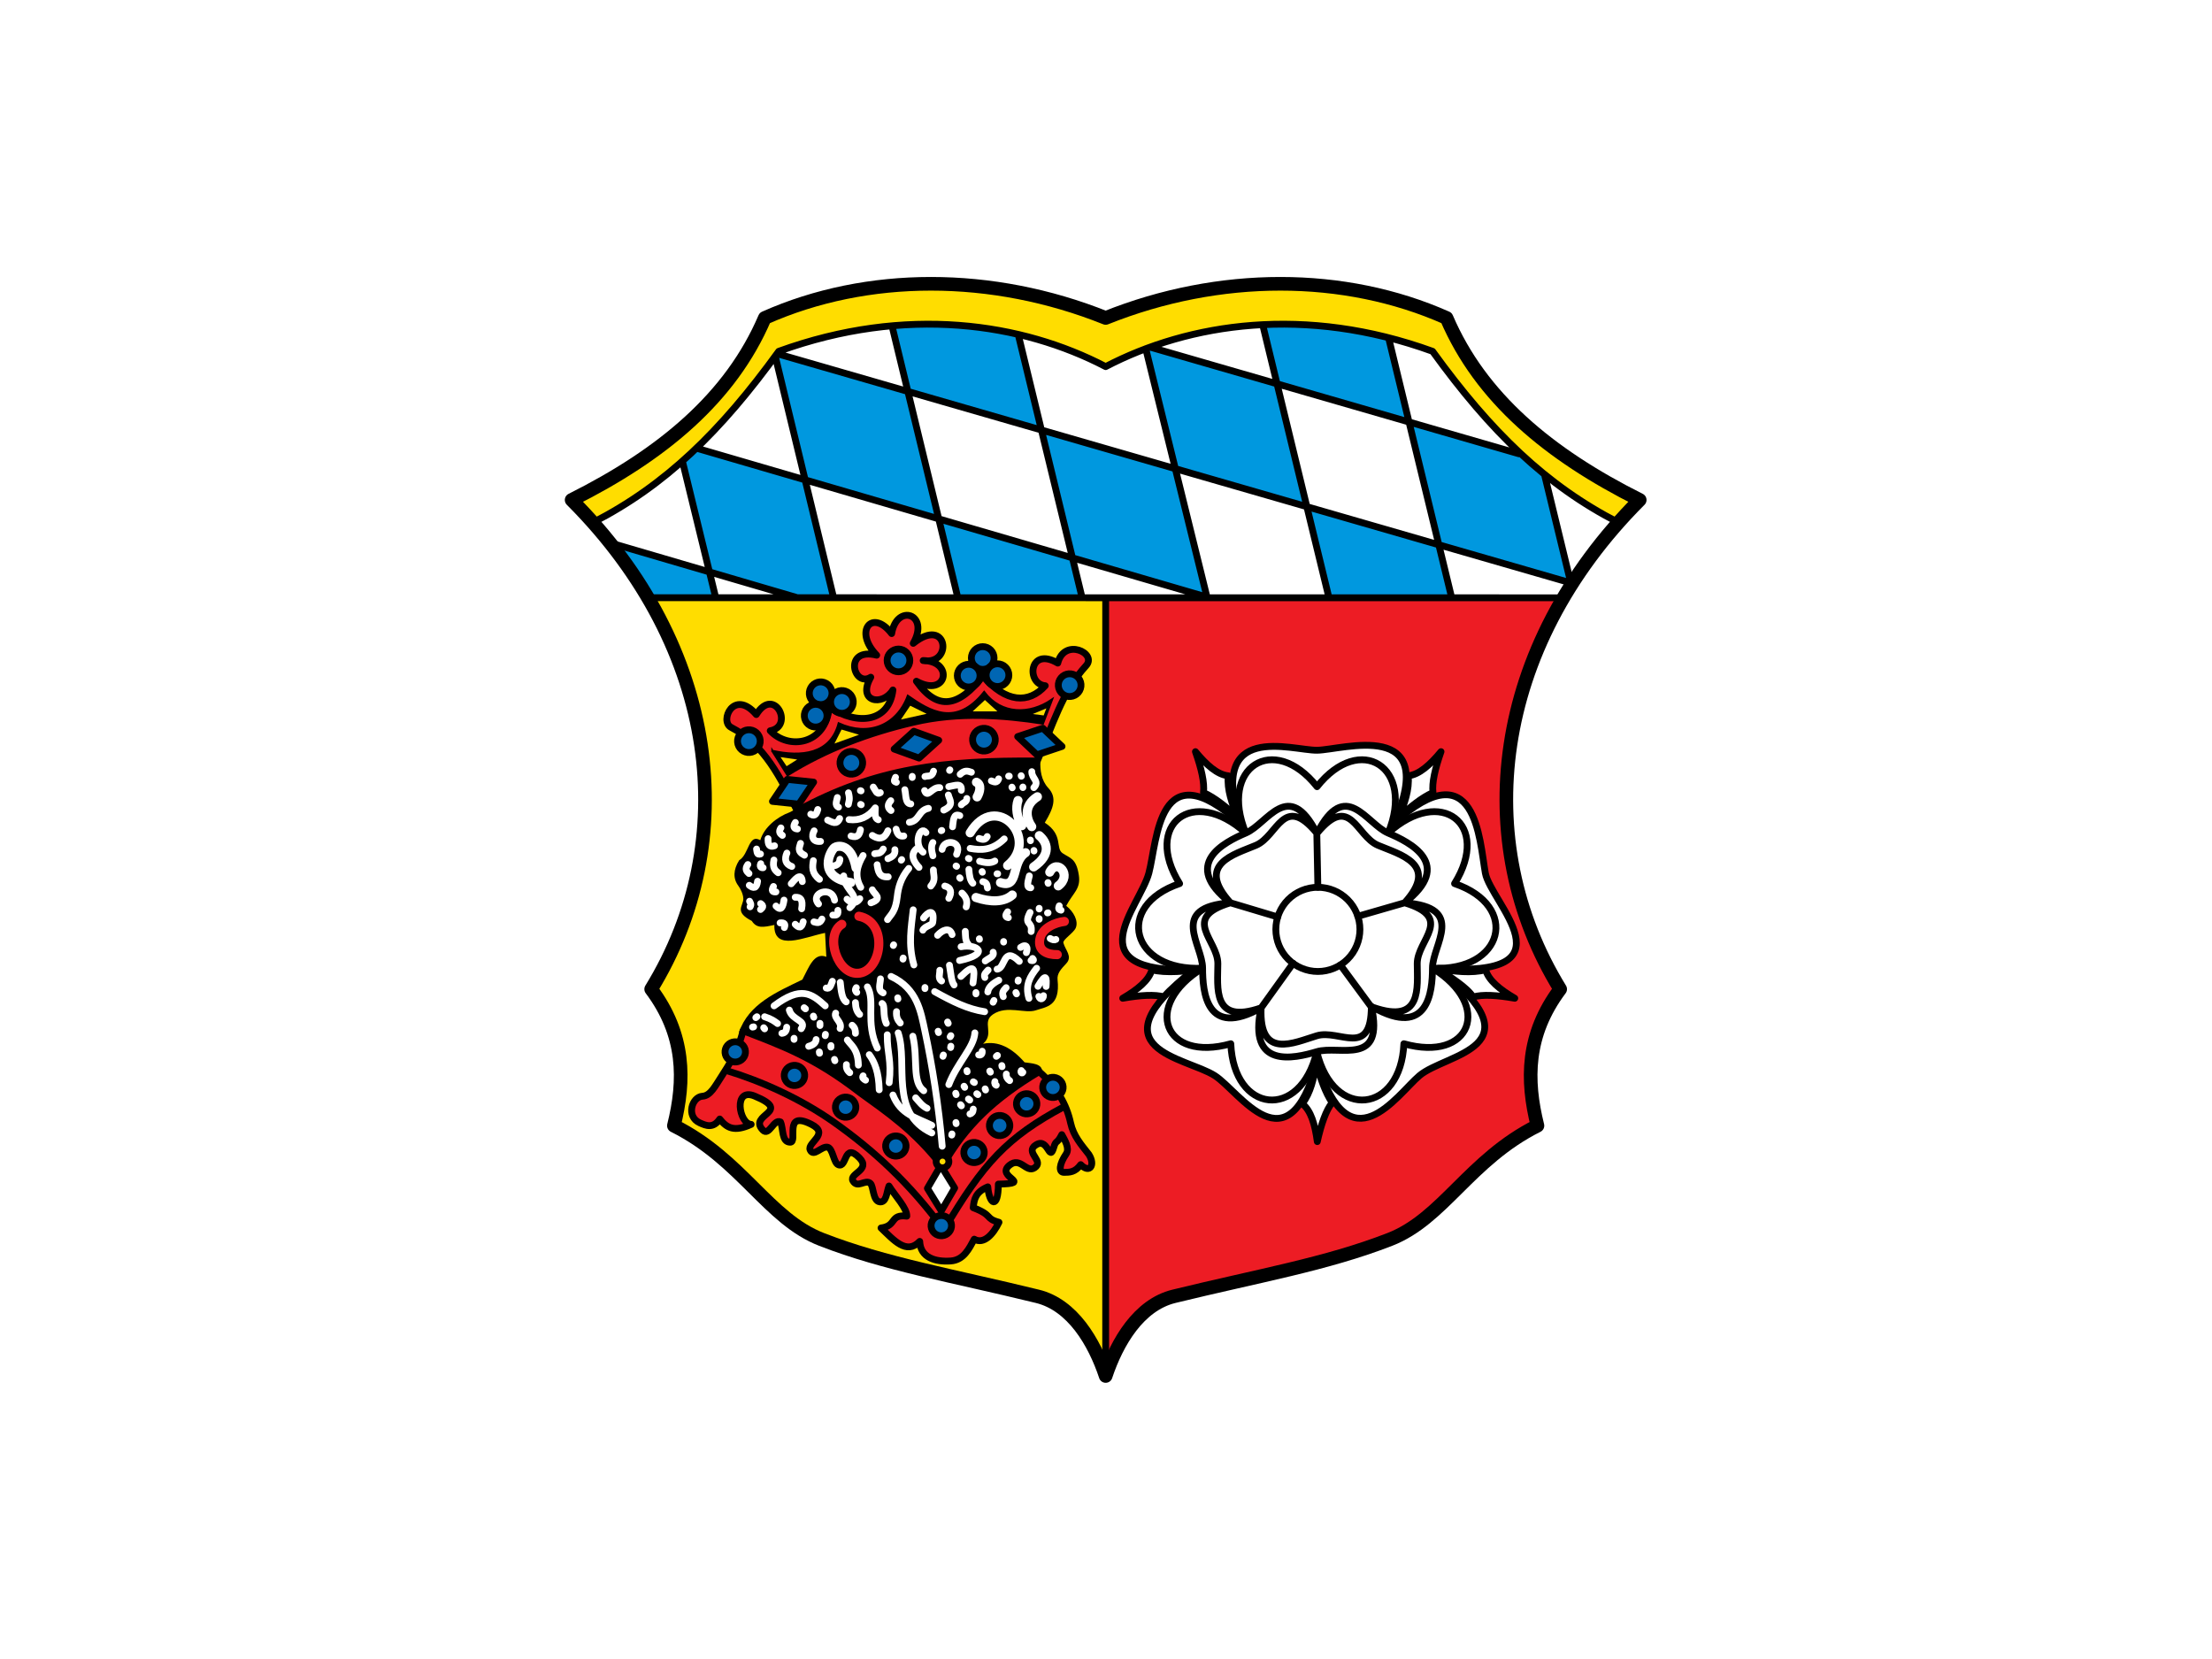 <?xml version="1.0" encoding="UTF-8"?>
<svg xmlns="http://www.w3.org/2000/svg" xmlns:xlink="http://www.w3.org/1999/xlink" width="1024" zoomAndPan="magnify" viewBox="0 0 768 576" height="768" preserveAspectRatio="xMidYMid meet" version="1.0">
  <defs>
    <clipPath id="c9469b2d05">
      <path d="M 196.105 96.156 L 571.855 96.156 L 571.855 480.156 L 196.105 480.156 Z M 196.105 96.156 " clip-rule="nonzero"></path>
    </clipPath>
  </defs>
  <rect x="-76.8" width="921.6" fill="#ffffff" y="-57.6" height="691.2" fill-opacity="1"></rect>
  <rect x="-76.8" width="921.6" fill="#ffffff" y="-57.6" height="691.2" fill-opacity="1"></rect>
  <path fill="#ffffff" d="M 569.484 173.594 C 537.91 157.793 514.23 138.039 502.387 110.387 C 466.867 94.582 423.449 94.582 383.98 110.387 C 344.512 94.582 301.094 94.582 265.57 110.387 C 253.73 138.039 230.051 157.793 198.473 173.594 C 209.223 184.352 218.062 195.797 225.105 207.633 L 542.922 207.652 C 549.895 195.801 558.738 184.352 569.484 173.59 " fill-opacity="1" fill-rule="evenodd"></path>
  <path fill="#ffdd00" d="M 383.98 207.57 L 225.172 207.609 C 251.355 252.391 251.062 302.867 226.098 343.473 C 237.941 359.273 237.941 375.074 233.992 390.879 C 257.676 402.73 266.734 423.168 285.305 430.383 C 307.492 439.008 331 442.965 360.293 450.137 C 372.449 453.113 380.031 465.938 383.977 477.789 Z M 383.98 207.57 " fill-opacity="1" fill-rule="evenodd"></path>
  <path fill="#ed1c24" d="M 383.98 207.57 L 542.789 207.609 C 516.605 252.391 516.898 302.867 541.863 343.473 C 530.02 359.273 530.02 375.074 533.969 390.879 C 510.285 402.73 501.227 423.168 482.656 430.383 C 460.469 439.008 436.961 442.965 407.664 450.137 C 395.512 453.113 387.93 465.938 383.984 477.789 Z M 383.98 207.57 " fill-opacity="1" fill-rule="evenodd"></path>
  <path stroke-linecap="round" transform="matrix(0.789, 0, 0, 0.79, 196.106, 96.158)" fill-opacity="1" fill="#ffffff" fill-rule="evenodd" stroke-linejoin="round" d="M 277.499 208.626 C 282.314 214.44 287.129 218.747 291.939 219.236 C 291.345 225.327 293.572 231.418 296.066 237.509 C 291.058 232.95 286.045 228.832 281.037 226.607 C 281.572 222.326 280.102 216.042 277.499 208.626 Z M 277.499 208.626 " stroke="#000000" stroke-width="3" stroke-opacity="1" stroke-miterlimit="4"></path>
  <path stroke-linecap="round" transform="matrix(0.789, 0, 0, 0.79, 193.738, 93.793)" fill-opacity="1" fill="#ed1c24" fill-rule="evenodd" stroke-linejoin="round" d="M 211.74 352.239 C 191.818 364.164 179.204 376.064 169.07 393.971 C 157.149 378.378 144.515 369.899 132.783 361.42 C 112.672 345.862 98.5 340.878 81.432 334.273 C 79.008 343.943 75.004 349.431 72.035 354.212 C 69.066 358.736 67.092 362.834 63.573 363.052 C 58.947 363.343 56.195 371.941 62.356 374.744 C 65.112 376 68.329 377.349 71.174 373.073 C 74.292 377.033 77.533 378.842 85.005 375.431 C 79.666 375.199 76.944 359.022 86.529 362.982 C 103.72 370.082 83.303 370.908 90.166 377.953 C 92.923 380.785 94.942 372.885 97.901 374.353 C 99.277 377.374 98.262 383.223 102.171 383.267 C 105.739 383.302 98.92 368.999 111.529 375.431 C 119.763 379.629 109.559 383.47 110.94 386.629 C 112.42 390.011 115.948 384.909 118.605 385.453 C 120.961 385.932 121.248 392.354 123.356 393.18 C 127.31 394.727 125.632 383.025 132.649 390.169 C 137.87 395.484 127.978 397.041 129.764 400.22 C 131.788 403.809 135.257 399.335 137.464 401.367 C 138.874 402.667 138.538 409.065 141.522 409.475 C 144.59 409.9 144.575 405.292 145.644 402.509 C 148.479 406.998 153.606 412.253 153.482 415.759 C 145.921 414.814 149.192 420.05 142.145 420.955 C 147.613 426.121 153.289 432.988 159.173 426.853 C 159.47 433.972 165.977 435.94 172.821 435.46 C 178.541 435.065 180.891 430.052 183.163 425.879 C 187.364 428.306 191.501 423.748 194.049 418.458 C 187.74 416.762 191.63 415.437 182.712 412.051 C 183.108 408.155 183.836 405.144 189.131 402.885 C 189.739 410.731 193.772 413.005 193.772 401.678 C 209.677 401.421 192.199 398.623 198.656 393.383 C 203.481 389.467 206.079 396.942 209.726 394.505 C 213.942 391.682 206.346 388.335 209.419 385.141 C 215.763 379.658 216.016 392.898 218.188 385.448 C 219.163 382.091 219.539 384.246 221.687 379.94 C 222.919 382.204 225.294 385.952 223.611 388.414 C 220.573 392.849 220.148 396.557 222.696 396.517 C 225.007 396.482 227.491 396.581 230.01 393.116 C 233.998 397.204 236.601 393.274 233.578 388.612 C 230.272 384.39 226.808 380.509 225.566 374.808 C 223.8 366.69 219.574 359.121 211.735 352.244 Z M 211.74 352.239 " stroke="#000000" stroke-width="3" stroke-opacity="1" stroke-miterlimit="4"></path>
  <path fill="#000000" d="M 256.574 358.395 C 259.965 348.508 269.652 344.465 278.582 340.117 C 280.812 335.969 282.578 330.508 286.898 332.203 L 286.457 323.902 C 279.297 325.348 268.543 330.516 268.859 321.133 C 264.973 321.992 262.715 322.391 261.02 319.746 C 254.789 316.562 258.094 314.547 258.082 312.047 C 258.074 310.504 257.059 308.496 256.332 307.52 C 254.473 305.031 254.57 301.949 256.652 298.672 C 260.094 296.621 259.852 289.32 263.973 291.719 C 265.262 287.27 269.797 283.617 274.195 282.008 C 290.512 273.062 308.449 267.465 326.477 264.617 L 361.219 264.234 C 361.086 267.301 361.473 270.914 363.977 273.602 C 367.059 276.902 365.809 280.59 362.746 285.629 C 369.324 289.91 366.324 294.469 368.93 296.234 C 371.527 297.992 373.668 297.969 374.566 303.844 C 375.301 308.648 372.641 309.855 370.191 314.504 C 372.793 316.523 374.492 319.797 373.504 322.148 C 372.75 323.945 368.914 326.25 369.203 327.352 C 369.879 329.922 372.488 332.086 370.191 334.535 C 368.34 336.508 366.949 337.996 367.184 340.18 C 368.18 349.457 363.223 349.539 359.715 350.754 C 355.84 352.098 349.699 348.871 344.766 352.18 C 340.688 354.914 345.422 358.82 341.32 362.398 C 346.586 361.281 351.336 363.812 355.727 368.84 C 358.102 369.215 361.949 369.195 361.801 372.098 C 345.043 383.426 333.113 393.688 326.504 404.477 C 307.91 385.059 285.227 366.922 256.582 358.391 " fill-opacity="1" fill-rule="evenodd"></path>
  <path stroke-linecap="round" transform="matrix(0.789, 0, 0, 0.79, 193.738, 93.793)" fill-opacity="1" fill="#ed1c24" fill-rule="evenodd" stroke-linejoin="round" d="M 105.269 237.59 C 140.23 218.561 170.45 215.451 210.909 215.723 C 217.48 200.515 221.88 185.239 232.37 173.838 C 237.418 168.345 222.76 161.444 219.92 172.701 C 207.183 165.186 205.95 181.995 214.417 182.648 C 207.113 190.682 197.157 190.188 186.968 178.411 C 176.423 191.859 167.09 193.975 157.708 180.666 C 171.301 188.136 174.345 171.752 160.692 171.579 C 173.988 173.818 171.633 151.739 156.317 164.019 C 163.735 151.051 149.058 146.3 146.826 159.728 C 138.275 148.584 129.942 158.645 140.235 169.225 C 125.325 165.542 130.046 183.691 137.637 178.901 C 131.432 189.762 142.744 191.898 147.38 184.512 C 145.777 198.404 132.149 200.496 119.357 192.032 C 117.823 208.678 101.434 210.967 93.393 202.434 C 104.091 200.535 95.174 182.485 87.257 195.304 C 77.35 183.775 70.917 198.251 76.167 200.945 C 91.097 208.623 97.738 223.228 105.264 237.585 Z M 105.269 237.59 " stroke="#000000" stroke-width="3" stroke-opacity="1" stroke-miterlimit="4"></path>
  <path stroke-linecap="round" transform="matrix(0.789, 0, 0, 0.79, 193.738, 93.793)" fill-opacity="1" fill="#0066b3" fill-rule="nonzero" stroke-linejoin="round" d="M 154.818 171.519 C 154.818 172.182 154.694 172.82 154.437 173.433 C 154.185 174.046 153.823 174.584 153.353 175.054 C 152.888 175.524 152.344 175.885 151.735 176.142 C 151.122 176.394 150.483 176.518 149.82 176.518 C 149.157 176.518 148.519 176.394 147.905 176.142 C 147.296 175.885 146.752 175.524 146.287 175.054 C 145.817 174.584 145.456 174.046 145.198 173.433 C 144.946 172.82 144.822 172.182 144.822 171.519 C 144.822 170.857 144.946 170.219 145.198 169.606 C 145.456 168.993 145.817 168.454 146.287 167.984 C 146.752 167.515 147.296 167.154 147.905 166.902 C 148.519 166.645 149.157 166.521 149.82 166.521 C 150.483 166.521 151.122 166.645 151.735 166.902 C 152.344 167.154 152.888 167.515 153.353 167.984 C 153.823 168.454 154.185 168.993 154.437 169.606 C 154.694 170.219 154.818 170.857 154.818 171.519 Z M 154.818 171.519 " stroke="#000000" stroke-width="3" stroke-opacity="1" stroke-miterlimit="4"></path>
  <path stroke-linecap="round" transform="matrix(0.789, 0, 0, 0.79, 193.738, 93.793)" fill-opacity="1" fill="#0066b3" fill-rule="nonzero" stroke-linejoin="round" d="M 191.892 170.471 C 191.892 171.134 191.763 171.771 191.511 172.384 C 191.254 172.998 190.892 173.536 190.427 174.006 C 189.957 174.476 189.418 174.837 188.804 175.089 C 188.19 175.341 187.552 175.469 186.889 175.469 C 186.226 175.469 185.588 175.341 184.979 175.089 C 184.365 174.837 183.821 174.476 183.356 174.006 C 182.886 173.536 182.524 172.998 182.272 172.384 C 182.015 171.771 181.891 171.134 181.891 170.471 C 181.891 169.809 182.015 169.171 182.272 168.558 C 182.524 167.945 182.886 167.401 183.356 166.936 C 183.821 166.467 184.365 166.106 184.979 165.849 C 185.588 165.596 186.226 165.468 186.889 165.468 C 187.552 165.468 188.19 165.596 188.804 165.849 C 189.418 166.106 189.957 166.467 190.427 166.936 C 190.892 167.401 191.254 167.945 191.511 168.558 C 191.763 169.171 191.892 169.809 191.892 170.471 Z M 191.892 170.471 " stroke="#000000" stroke-width="3" stroke-opacity="1" stroke-miterlimit="4"></path>
  <path stroke-linecap="round" transform="matrix(0.789, 0, 0, 0.79, 193.738, 93.793)" fill-opacity="1" fill="#0066b3" fill-rule="nonzero" stroke-linejoin="round" d="M 198.399 178.001 C 198.399 178.663 198.275 179.301 198.018 179.914 C 197.766 180.527 197.404 181.066 196.934 181.536 C 196.464 182.005 195.925 182.366 195.311 182.618 C 194.703 182.875 194.064 182.999 193.401 182.999 C 192.738 182.999 192.1 182.875 191.486 182.618 C 190.872 182.366 190.333 182.005 189.863 181.536 C 189.398 181.066 189.037 180.527 188.779 179.914 C 188.527 179.301 188.398 178.663 188.398 178.001 C 188.398 177.338 188.527 176.7 188.779 176.087 C 189.037 175.474 189.398 174.936 189.863 174.466 C 190.333 173.996 190.872 173.635 191.486 173.378 C 192.1 173.126 192.738 173.002 193.401 173.002 C 194.064 173.002 194.703 173.126 195.311 173.378 C 195.925 173.635 196.464 173.996 196.934 174.466 C 197.404 174.936 197.766 175.474 198.018 176.087 C 198.275 176.7 198.399 177.338 198.399 178.001 Z M 198.399 178.001 " stroke="#000000" stroke-width="3" stroke-opacity="1" stroke-miterlimit="4"></path>
  <path stroke-linecap="round" transform="matrix(0.789, 0, 0, 0.79, 193.738, 93.793)" fill-opacity="1" fill="#0066b3" fill-rule="nonzero" stroke-linejoin="round" d="M 185.711 178.208 C 185.711 178.871 185.583 179.509 185.33 180.122 C 185.078 180.735 184.717 181.279 184.246 181.743 C 183.776 182.213 183.237 182.574 182.623 182.831 C 182.01 183.083 181.371 183.212 180.708 183.212 C 180.045 183.212 179.407 183.083 178.798 182.831 C 178.185 182.574 177.645 182.213 177.175 181.743 C 176.705 181.279 176.344 180.735 176.091 180.122 C 175.839 179.509 175.71 178.871 175.71 178.208 C 175.71 177.546 175.839 176.908 176.091 176.295 C 176.344 175.682 176.705 175.143 177.175 174.673 C 177.645 174.204 178.185 173.843 178.798 173.591 C 179.407 173.339 180.045 173.21 180.708 173.21 C 181.371 173.21 182.01 173.339 182.623 173.591 C 183.237 173.843 183.776 174.204 184.246 174.673 C 184.717 175.143 185.078 175.682 185.33 176.295 C 185.583 176.908 185.711 177.546 185.711 178.208 Z M 185.711 178.208 " stroke="#000000" stroke-width="3" stroke-opacity="1" stroke-miterlimit="4"></path>
  <path stroke-linecap="round" transform="matrix(0.702, -0.361, 0.36, 0.703, 193.738, 93.793)" fill-opacity="1" fill="#0066b3" fill-rule="nonzero" stroke-linejoin="round" d="M 22.995 218.21 C 22.999 218.874 22.873 219.51 22.619 220.124 C 22.365 220.738 22.001 221.274 21.532 221.744 C 21.062 222.214 20.525 222.578 19.912 222.83 C 19.299 223.082 18.66 223.21 17.999 223.209 C 17.337 223.209 16.694 223.084 16.086 222.828 C 15.472 222.573 14.933 222.214 14.462 221.744 C 13.996 221.277 13.634 220.735 13.381 220.122 C 13.122 219.511 12.998 218.875 13 218.21 C 12.996 217.546 13.124 216.906 13.376 216.296 C 13.634 215.684 13.996 215.142 14.463 214.676 C 14.933 214.206 15.474 213.845 16.083 213.59 C 16.696 213.338 17.335 213.21 17.997 213.211 C 18.66 213.207 19.301 213.336 19.911 213.588 C 20.524 213.847 21.062 214.206 21.533 214.676 C 22 215.143 22.361 215.685 22.616 216.293 C 22.873 216.909 22.997 217.545 22.995 218.21 Z M 22.995 218.21 " stroke="#000000" stroke-width="3" stroke-opacity="1" stroke-miterlimit="4"></path>
  <path stroke-linecap="round" transform="matrix(0.702, -0.361, 0.36, 0.703, 193.738, 93.793)" fill-opacity="1" fill="#0066b3" fill-rule="nonzero" stroke-linejoin="round" d="M 29.582 225.881 C 29.582 226.542 29.453 227.182 29.201 227.792 C 28.947 228.406 28.586 228.949 28.118 229.415 C 27.649 229.885 27.108 230.246 26.494 230.498 C 25.885 230.753 25.247 230.881 24.581 230.878 C 23.917 230.882 23.281 230.755 22.666 230.501 C 22.058 230.244 21.515 229.882 21.049 229.415 C 20.578 228.945 20.216 228.404 19.961 227.795 C 19.708 227.182 19.58 226.544 19.582 225.878 C 19.582 225.217 19.708 224.581 19.963 223.967 C 20.217 223.353 20.576 222.815 21.046 222.345 C 21.515 221.874 22.056 221.513 22.67 221.261 C 23.279 221.007 23.917 220.879 24.583 220.882 C 25.245 220.882 25.883 221.004 26.495 221.263 C 27.106 221.515 27.649 221.877 28.115 222.344 C 28.586 222.814 28.948 223.355 29.201 223.969 C 29.456 224.577 29.584 225.216 29.582 225.881 Z M 29.582 225.881 " stroke="#000000" stroke-width="3" stroke-opacity="1" stroke-miterlimit="4"></path>
  <path stroke-linecap="round" transform="matrix(0.702, -0.361, 0.36, 0.703, 193.738, 93.793)" fill-opacity="1" fill="#0066b3" fill-rule="nonzero" stroke-linejoin="round" d="M 16.548 225.971 C 16.548 226.632 16.419 227.272 16.168 227.882 C 15.914 228.496 15.552 229.039 15.085 229.505 C 14.615 229.975 14.074 230.336 13.46 230.588 C 12.845 230.845 12.209 230.968 11.545 230.972 C 10.883 230.971 10.243 230.843 9.632 230.591 C 9.018 230.336 8.479 229.976 8.008 229.507 C 7.544 229.035 7.18 228.498 6.927 227.885 C 6.675 227.272 6.546 226.634 6.546 225.972 C 6.549 225.307 6.675 224.671 6.929 224.057 C 7.183 223.443 7.542 222.905 8.012 222.434 C 8.481 221.964 9.023 221.603 9.631 221.349 C 10.245 221.097 10.883 220.969 11.545 220.969 C 12.206 220.97 12.847 221.098 13.457 221.351 C 14.072 221.605 14.61 221.965 15.081 222.434 C 15.552 222.904 15.91 223.443 16.167 224.058 C 16.419 224.671 16.543 225.308 16.548 225.971 Z M 16.548 225.971 " stroke="#000000" stroke-width="3" stroke-opacity="1" stroke-miterlimit="4"></path>
  <path stroke-linecap="round" transform="matrix(0.702, -0.361, 0.36, 0.703, 193.738, 93.793)" fill-opacity="1" fill="#0066b3" fill-rule="nonzero" stroke-linejoin="round" d="M -14.698 222.498 C -14.701 223.164 -14.826 223.799 -15.081 224.414 C -15.335 225.028 -15.694 225.566 -16.164 226.036 C -16.633 226.506 -17.174 226.868 -17.788 227.12 C -18.397 227.374 -19.035 227.502 -19.701 227.499 C -20.363 227.498 -20.999 227.372 -21.614 227.118 C -22.224 226.865 -22.767 226.504 -23.233 226.036 C -23.704 225.567 -24.066 225.025 -24.319 224.412 C -24.571 223.799 -24.7 223.161 -24.7 222.499 C -24.7 221.838 -24.571 221.198 -24.32 220.588 C -24.065 219.974 -23.704 219.432 -23.236 218.966 C -22.767 218.496 -22.226 218.134 -21.612 217.882 C -20.997 217.626 -20.361 217.502 -19.697 217.499 C -19.035 217.499 -18.399 217.626 -17.784 217.88 C -17.174 218.132 -16.631 218.494 -16.165 218.961 C -15.696 219.435 -15.332 219.972 -15.079 220.585 C -14.827 221.199 -14.698 221.837 -14.698 222.498 Z M -14.698 222.498 " stroke="#000000" stroke-width="3" stroke-opacity="1" stroke-miterlimit="4"></path>
  <path stroke-linecap="round" transform="matrix(0.702, -0.361, 0.36, 0.703, 193.738, 93.793)" fill-opacity="1" fill="#0066b3" fill-rule="nonzero" stroke-linejoin="round" d="M 122.11 265.098 C 122.107 265.764 121.982 266.4 121.727 267.014 C 121.476 267.624 121.114 268.166 120.644 268.636 C 120.177 269.102 119.636 269.464 119.025 269.722 C 118.411 269.974 117.773 270.102 117.111 270.102 C 116.445 270.099 115.809 269.972 115.199 269.72 C 114.584 269.466 114.041 269.104 113.575 268.637 C 113.104 268.167 112.742 267.626 112.489 267.013 C 112.237 266.399 112.113 265.763 112.108 265.1 C 112.108 264.439 112.237 263.799 112.491 263.184 C 112.743 262.575 113.104 262.032 113.574 261.562 C 114.041 261.096 114.582 260.735 115.196 260.483 C 115.811 260.226 116.447 260.103 117.111 260.099 C 117.773 260.1 118.409 260.226 119.024 260.48 C 119.638 260.735 120.177 261.094 120.648 261.564 C 121.114 262.031 121.476 262.573 121.729 263.186 C 121.981 263.799 122.11 264.437 122.11 265.098 Z M 122.11 265.098 " stroke="#000000" stroke-width="3" stroke-opacity="1" stroke-miterlimit="4"></path>
  <path stroke-linecap="round" transform="matrix(0.702, -0.361, 0.36, 0.703, 193.738, 93.793)" fill-opacity="1" fill="#0066b3" fill-rule="nonzero" stroke-linejoin="round" d="M 77.619 269.181 C 77.619 269.843 77.493 270.478 77.239 271.092 C 76.985 271.707 76.625 272.245 76.156 272.715 C 75.686 273.185 75.145 273.546 74.532 273.799 C 73.923 274.053 73.284 274.181 72.623 274.18 C 71.957 274.177 71.318 274.055 70.706 273.797 C 70.095 273.544 69.553 273.182 69.086 272.715 C 68.615 272.246 68.253 271.704 68.001 271.091 C 67.746 270.482 67.617 269.844 67.62 269.178 C 67.62 268.517 67.748 267.877 68 267.267 C 68.254 266.653 68.616 266.111 69.083 265.645 C 69.552 265.174 70.094 264.813 70.707 264.561 C 71.32 264.309 71.959 264.181 72.62 264.182 C 73.284 264.178 73.92 264.304 74.535 264.559 C 75.143 264.815 75.686 265.177 76.157 265.647 C 76.624 266.114 76.985 266.656 77.24 267.264 C 77.493 267.877 77.621 268.516 77.619 269.181 Z M 77.619 269.181 " stroke="#000000" stroke-width="3" stroke-opacity="1" stroke-miterlimit="4"></path>
  <path stroke-linecap="round" transform="matrix(0.702, -0.361, 0.36, 0.703, 193.738, 93.793)" fill-opacity="1" fill="#0066b3" fill-rule="nonzero" stroke-linejoin="round" d="M 21.069 251.559 C 21.069 252.22 20.945 252.863 20.686 253.475 C 20.434 254.084 20.073 254.627 19.603 255.097 C 19.136 255.563 18.595 255.924 17.986 256.178 C 17.37 256.435 16.734 256.558 16.07 256.562 C 15.408 256.562 14.768 256.433 14.158 256.181 C 13.543 255.926 13.004 255.567 12.534 255.097 C 12.063 254.628 11.705 254.089 11.448 253.473 C 11.196 252.86 11.071 252.224 11.067 251.56 C 11.07 250.895 11.195 250.259 11.45 249.645 C 11.701 249.035 12.063 248.493 12.537 248.025 C 13.004 247.559 13.541 247.195 14.157 246.939 C 14.77 246.687 15.409 246.559 16.07 246.56 C 16.732 246.56 17.372 246.689 17.983 246.941 C 18.597 247.195 19.136 247.555 19.607 248.025 C 20.073 248.492 20.435 249.033 20.688 249.646 C 20.94 250.26 21.069 250.898 21.069 251.559 Z M 21.069 251.559 " stroke="#000000" stroke-width="3" stroke-opacity="1" stroke-miterlimit="4"></path>
  <path stroke-linecap="butt" transform="matrix(0.789, 0, 0, 0.79, 196.106, 96.158)" fill-opacity="1" fill="#000000" fill-rule="evenodd" stroke-linejoin="miter" d="M 91.358 208.325 L 98.028 218.954 C 115.14 208.285 133.924 201.265 153.674 196.657 C 173.423 192.044 192.994 193.562 210.358 196.237 L 214.317 185.82 C 204.489 192.554 192.044 192.465 184.517 182.483 C 172.146 197.992 160.646 190.907 150.962 184.154 C 146.043 197.305 133.543 202.16 120.539 196.242 C 116.917 209.803 104.179 211.158 91.358 208.33 Z M 91.358 208.325 " stroke="#000000" stroke-width="1" stroke-opacity="1" stroke-miterlimit="4"></path>
  <path fill="#ffdd00" d="M 341.961 243.047 L 337.699 246.996 L 346.301 246.996 Z M 316.031 245.02 L 312.809 249.809 L 321.727 247.832 Z M 292.184 253.301 L 289.723 258.16 L 298.246 255.094 Z M 270.996 262.871 L 273.105 266.02 L 276.781 263.707 Z M 270.996 262.871 " fill-opacity="1" fill-rule="evenodd"></path>
  <path stroke-linecap="round" transform="matrix(0.789, 0, 0, 0.79, 193.738, 93.793)" fill-opacity="1" fill="#0066b3" fill-rule="evenodd" stroke-linejoin="round" d="M 147.91 210.482 L 156.565 202.661 L 167.536 206.621 L 158.881 214.437 Z M 94.368 233.481 L 100.89 223.811 L 112.489 225.012 L 105.972 234.683 Z M 202.269 205.009 L 213.329 201.306 L 221.8 209.316 L 210.741 213.019 Z M 202.269 205.009 " stroke="#000000" stroke-width="3" stroke-opacity="1" stroke-miterlimit="4"></path>
  <path fill="#ffdd00" d="M 363.289 245.945 L 362.359 248.391 L 358.57 247.906 Z M 363.289 245.945 " fill-opacity="1" fill-rule="evenodd"></path>
  <path stroke-linecap="round" transform="matrix(0.789, 0, 0, 0.79, 193.738, 93.793)" fill="none" stroke-linejoin="round" d="M 132.401 283.949 C 145.441 286.48 142.585 307.378 132.792 308.945 C 122.999 310.508 117.145 292.225 124.895 287.494 M 222.84 286.238 C 219.079 286.668 212.873 288.937 212.002 294.188 C 211.191 299.077 215.174 300.907 219.712 300.827 " stroke="#ed1c24" stroke-width="4" stroke-opacity="1" stroke-miterlimit="4"></path>
  <path stroke-linecap="round" transform="matrix(0.704, -0.358, 0.363, 0.701, 193.738, 93.793)" fill-opacity="1" fill="#0066b3" fill-rule="nonzero" stroke-linejoin="round" d="M 32.486 419.07 C 32.484 419.665 32.37 420.23 32.143 420.777 C 31.916 421.324 31.589 421.808 31.167 422.228 C 30.747 422.643 30.262 422.969 29.713 423.195 C 29.163 423.421 28.588 423.535 27.995 423.533 C 27.4 423.535 26.826 423.421 26.276 423.196 C 25.729 422.966 25.24 422.645 24.819 422.224 C 24.4 421.809 24.073 421.325 23.844 420.779 C 23.617 420.229 23.505 419.66 23.505 419.07 C 23.505 418.479 23.617 417.907 23.848 417.362 C 24.075 416.816 24.396 416.333 24.818 415.914 C 25.24 415.494 25.727 415.175 26.276 414.949 C 26.828 414.718 27.396 414.607 27.996 414.607 C 28.589 414.609 29.165 414.719 29.713 414.948 C 30.263 415.173 30.747 415.493 31.168 415.913 C 31.589 416.334 31.914 416.812 32.141 417.362 C 32.37 417.908 32.486 418.479 32.486 419.07 Z M 32.486 419.07 " stroke="#000000" stroke-width="3" stroke-opacity="1" stroke-miterlimit="4"></path>
  <path stroke-linecap="round" transform="matrix(0.704, -0.358, 0.363, 0.701, 193.738, 93.793)" fill-opacity="1" fill="#0066b3" fill-rule="nonzero" stroke-linejoin="round" d="M 18.917 420.27 C 18.917 420.86 18.805 421.432 18.578 421.979 C 18.347 422.524 18.026 423.006 17.604 423.426 C 17.182 423.845 16.699 424.167 16.145 424.391 C 15.593 424.621 15.025 424.733 14.43 424.735 C 13.83 424.735 13.261 424.623 12.709 424.391 C 12.159 424.167 11.675 423.847 11.253 423.426 C 10.83 423.009 10.507 422.527 10.281 421.977 C 10.052 421.432 9.94 420.862 9.935 420.27 C 9.937 419.675 10.051 419.109 10.278 418.563 C 10.505 418.016 10.833 417.531 11.255 417.112 C 11.674 416.697 12.159 416.371 12.709 416.144 C 13.259 415.918 13.833 415.805 14.426 415.807 C 15.022 415.804 15.595 415.919 16.145 416.144 C 16.697 416.375 17.182 416.695 17.603 417.116 C 18.026 417.532 18.349 418.014 18.578 418.56 C 18.805 419.11 18.916 419.679 18.917 420.27 Z M 18.917 420.27 " stroke="#000000" stroke-width="3" stroke-opacity="1" stroke-miterlimit="4"></path>
  <path stroke-linecap="round" transform="matrix(0.704, -0.358, 0.363, 0.701, 193.738, 93.793)" fill-opacity="1" fill="#0066b3" fill-rule="nonzero" stroke-linejoin="round" d="M 3.972 423.402 C 3.972 423.993 3.858 424.558 3.629 425.109 C 3.402 425.656 3.081 426.139 2.659 426.558 C 2.237 426.978 1.75 427.297 1.201 427.523 C 0.651 427.749 0.081 427.865 -0.519 427.865 C -1.112 427.863 -1.686 427.749 -2.236 427.524 C -2.786 427.299 -3.272 426.973 -3.691 426.558 C -4.112 426.137 -4.435 425.655 -4.664 425.11 C -4.893 424.564 -5.009 423.993 -5.007 423.398 C -5.007 422.807 -4.891 422.237 -4.664 421.691 C -4.437 421.144 -4.112 420.664 -3.69 420.244 C -3.272 419.822 -2.785 419.503 -2.236 419.277 C -1.686 419.05 -1.111 418.937 -0.516 418.935 C 0.077 418.937 0.651 419.051 1.201 419.276 C 1.751 419.501 2.237 419.827 2.656 420.242 C 3.077 420.662 3.404 421.147 3.633 421.693 C 3.858 422.236 3.974 422.807 3.972 423.402 Z M 3.972 423.402 " stroke="#000000" stroke-width="3" stroke-opacity="1" stroke-miterlimit="4"></path>
  <path stroke-linecap="round" transform="matrix(0.704, -0.358, 0.363, 0.701, 193.738, 93.793)" fill-opacity="1" fill="#0066b3" fill-rule="nonzero" stroke-linejoin="round" d="M -11.473 428.869 C -11.472 429.459 -11.584 430.031 -11.811 430.578 C -12.038 431.125 -12.366 431.61 -12.786 432.025 C -13.207 432.444 -13.692 432.77 -14.242 432.997 C -14.792 433.223 -15.366 433.336 -15.959 433.334 C -16.559 433.334 -17.128 433.222 -17.678 432.997 C -18.23 432.766 -18.715 432.446 -19.136 432.025 C -19.559 431.609 -19.882 431.126 -20.109 430.576 C -20.338 430.031 -20.449 429.462 -20.45 428.871 C -20.45 428.281 -20.338 427.708 -20.111 427.162 C -19.88 426.617 -19.557 426.13 -19.137 425.715 C -18.715 425.296 -18.23 424.97 -17.68 424.743 C -17.131 424.517 -16.556 424.404 -15.963 424.406 C -15.363 424.405 -14.794 424.518 -14.24 424.745 C -13.692 424.974 -13.208 425.294 -12.786 425.715 C -12.363 426.131 -12.04 426.614 -11.814 427.164 C -11.585 427.709 -11.473 428.278 -11.473 428.869 Z M -11.473 428.869 " stroke="#000000" stroke-width="3" stroke-opacity="1" stroke-miterlimit="4"></path>
  <path stroke-linecap="round" transform="matrix(0.704, -0.358, 0.363, 0.701, 193.738, 93.793)" fill-opacity="1" fill="#0066b3" fill-rule="nonzero" stroke-linejoin="round" d="M -40.692 410.74 C -40.692 411.33 -40.804 411.902 -41.031 412.449 C -41.257 412.996 -41.583 413.476 -42.005 413.895 C -42.427 414.315 -42.909 414.637 -43.459 414.863 C -44.011 415.094 -44.583 415.202 -45.179 415.205 C -45.778 415.205 -46.348 415.093 -46.895 414.863 C -47.45 414.636 -47.934 414.317 -48.355 413.896 C -48.778 413.479 -49.101 412.997 -49.328 412.447 C -49.557 411.901 -49.668 411.332 -49.669 410.742 C -49.667 410.147 -49.557 409.579 -49.33 409.032 C -49.103 408.485 -48.776 408.001 -48.354 407.582 C -47.934 407.166 -47.449 406.84 -46.9 406.614 C -46.35 406.388 -45.775 406.275 -45.182 406.277 C -44.583 406.276 -44.013 406.389 -43.463 406.613 C -42.911 406.845 -42.427 407.165 -42.006 407.586 C -41.582 408.002 -41.26 408.484 -41.031 409.03 C -40.804 409.58 -40.692 410.149 -40.692 410.74 Z M -40.692 410.74 " stroke="#000000" stroke-width="3" stroke-opacity="1" stroke-miterlimit="4"></path>
  <path stroke-linecap="round" transform="matrix(0.704, -0.358, 0.363, 0.701, 193.738, 93.793)" fill-opacity="1" fill="#0066b3" fill-rule="nonzero" stroke-linejoin="round" d="M -52.434 385.497 C -52.431 386.094 -52.546 386.659 -52.775 387.211 C -53.002 387.758 -53.327 388.237 -53.749 388.657 C -54.171 389.077 -54.653 389.398 -55.203 389.624 C -55.753 389.851 -56.328 389.964 -56.923 389.966 C -57.52 389.962 -58.089 389.85 -58.639 389.625 C -59.194 389.398 -59.676 389.074 -60.099 388.657 C -60.52 388.236 -60.843 387.754 -61.072 387.209 C -61.301 386.663 -61.413 386.094 -61.411 385.499 C -61.411 384.908 -61.299 384.336 -61.072 383.789 C -60.841 383.245 -60.52 382.763 -60.098 382.343 C -59.676 381.924 -59.194 381.602 -58.644 381.376 C -58.09 381.152 -57.519 381.036 -56.924 381.034 C -56.327 381.038 -55.757 381.15 -55.203 381.377 C -54.653 381.602 -54.171 381.926 -53.748 382.343 C -53.327 382.764 -53.004 383.246 -52.775 383.792 C -52.546 384.337 -52.434 384.906 -52.434 385.497 Z M -52.434 385.497 " stroke="#000000" stroke-width="3" stroke-opacity="1" stroke-miterlimit="4"></path>
  <path stroke-linecap="round" transform="matrix(0.704, -0.358, 0.363, 0.701, 193.738, 93.793)" fill-opacity="1" fill="#0066b3" fill-rule="nonzero" stroke-linejoin="round" d="M -65.987 362.849 C -65.989 363.444 -66.103 364.009 -66.333 364.561 C -66.559 365.108 -66.885 365.587 -67.307 366.007 C -67.729 366.426 -68.211 366.748 -68.761 366.974 C -69.311 367.201 -69.885 367.314 -70.481 367.316 C -71.074 367.315 -71.647 367.2 -72.197 366.975 C -72.747 366.75 -73.234 366.424 -73.657 366.007 C -74.074 365.589 -74.401 365.104 -74.63 364.559 C -74.857 364.009 -74.97 363.444 -74.969 362.849 C -74.969 362.258 -74.857 361.686 -74.626 361.142 C -74.399 360.595 -74.078 360.113 -73.656 359.693 C -73.234 359.274 -72.747 358.954 -72.197 358.728 C -71.647 358.502 -71.077 358.386 -70.478 358.386 C -69.885 358.388 -69.311 358.502 -68.761 358.727 C -68.211 358.952 -67.727 359.272 -67.305 359.693 C -66.884 360.114 -66.562 360.596 -66.333 361.141 C -66.104 361.687 -65.988 362.258 -65.987 362.849 Z M -65.987 362.849 " stroke="#000000" stroke-width="3" stroke-opacity="1" stroke-miterlimit="4"></path>
  <path stroke-linecap="round" transform="matrix(0.704, -0.358, 0.363, 0.701, 193.738, 93.793)" fill-opacity="1" fill="#0066b3" fill-rule="nonzero" stroke-linejoin="round" d="M -84.35 341.818 C -84.352 342.413 -84.461 342.98 -84.693 343.525 C -84.922 344.076 -85.243 344.559 -85.665 344.978 C -86.085 345.393 -86.574 345.717 -87.123 345.943 C -87.673 346.17 -88.243 346.285 -88.841 346.281 C -89.436 346.283 -90.01 346.169 -90.56 345.944 C -91.11 345.719 -91.592 345.395 -92.015 344.978 C -92.436 344.558 -92.759 344.075 -92.988 343.53 C -93.215 342.98 -93.333 342.413 -93.331 341.818 C -93.331 341.227 -93.215 340.657 -92.988 340.111 C -92.761 339.564 -92.436 339.084 -92.014 338.664 C -91.592 338.245 -91.109 337.923 -90.56 337.697 C -90.01 337.471 -89.435 337.357 -88.84 337.355 C -88.247 337.357 -87.673 337.471 -87.123 337.696 C -86.573 337.921 -86.085 338.243 -85.664 338.664 C -85.247 339.083 -84.92 339.567 -84.691 340.113 C -84.462 340.658 -84.35 341.227 -84.35 341.818 Z M -84.35 341.818 " stroke="#000000" stroke-width="3" stroke-opacity="1" stroke-miterlimit="4"></path>
  <path stroke-linecap="round" transform="matrix(0.789, 0, 0, 0.79, 193.738, 93.793)" fill-opacity="1" fill="#ffffff" fill-rule="evenodd" stroke-linejoin="round" d="M 168.431 393.472 L 174.552 403.394 L 168.674 413.465 L 162.552 403.542 Z M 168.431 393.472 " stroke="#000000" stroke-width="3" stroke-opacity="1" stroke-miterlimit="4"></path>
  <path stroke-linecap="round" transform="matrix(0.789, 0, 0, 0.79, 193.738, 93.793)" fill="none" stroke-linejoin="round" d="M 74.148 351.779 C 89.365 356.387 106.759 364.12 121.46 374.497 C 138.458 386.496 154.739 401.194 169.812 421.805 C 187.092 392.498 197.617 381.008 222.746 367.625 " stroke="#000000" stroke-width="3" stroke-opacity="1" stroke-miterlimit="4"></path>
  <path stroke-linecap="round" transform="matrix(0.704, -0.358, 0.363, 0.701, 193.738, 93.793)" fill-opacity="1" fill="#0066b3" fill-rule="nonzero" stroke-linejoin="round" d="M -39.035 451.023 C -39.034 451.613 -39.151 452.183 -39.378 452.73 C -39.604 453.277 -39.93 453.757 -40.352 454.176 C -40.774 454.596 -41.256 454.917 -41.806 455.144 C -42.356 455.37 -42.93 455.483 -43.526 455.486 C -44.119 455.484 -44.692 455.369 -45.242 455.144 C -45.797 454.917 -46.279 454.593 -46.702 454.177 C -47.123 453.756 -47.446 453.274 -47.675 452.728 C -47.904 452.182 -48.015 451.613 -48.016 451.023 C -48.014 450.428 -47.904 449.86 -47.675 449.309 C -47.444 448.764 -47.123 448.282 -46.701 447.862 C -46.279 447.443 -45.796 447.121 -45.242 446.897 C -44.693 446.671 -44.122 446.555 -43.527 446.553 C -42.93 446.557 -42.36 446.669 -41.806 446.897 C -41.256 447.121 -40.774 447.445 -40.35 447.862 C -39.929 448.283 -39.607 448.765 -39.378 449.311 C -39.151 449.861 -39.037 450.425 -39.035 451.023 Z M -39.035 451.023 " stroke="#000000" stroke-width="3" stroke-opacity="1" stroke-miterlimit="4"></path>
  <path stroke-linecap="round" transform="matrix(0.704, -0.358, 0.364, 0.701, 193.738, 93.793)" fill-opacity="1" fill="#ffdd00" fill-rule="nonzero" stroke-linejoin="round" d="M -27.778 425.879 C -27.779 426.246 -27.85 426.599 -27.992 426.939 C -28.135 427.279 -28.334 427.578 -28.596 427.84 C -28.859 428.101 -29.161 428.298 -29.501 428.442 C -29.844 428.579 -30.199 428.655 -30.569 428.65 C -30.94 428.65 -31.293 428.581 -31.637 428.44 C -31.98 428.298 -32.282 428.099 -32.542 427.839 C -32.803 427.583 -33.007 427.279 -33.148 426.939 C -33.289 426.6 -33.361 426.246 -33.36 425.879 C -33.359 425.511 -33.288 425.158 -33.145 424.818 C -33.003 424.479 -32.804 424.179 -32.544 423.922 C -32.281 423.661 -31.977 423.459 -31.639 423.32 C -31.294 423.178 -30.941 423.107 -30.569 423.108 C -30.197 423.108 -29.844 423.176 -29.501 423.318 C -29.158 423.459 -28.858 423.663 -28.596 423.919 C -28.337 424.179 -28.131 424.479 -27.99 424.818 C -27.849 425.157 -27.781 425.51 -27.778 425.879 Z M -27.778 425.879 " stroke="#000000" stroke-width="3" stroke-opacity="1" stroke-miterlimit="4"></path>
  <path stroke-linecap="round" transform="matrix(0.789, 0, 0, 0.79, 193.738, 93.793)" fill-opacity="1" fill="#ffffff" fill-rule="evenodd" stroke-linejoin="round" d="M 388.568 211.619 C 383.758 217.433 378.944 221.74 374.129 222.229 C 374.728 228.32 372.496 234.411 370.002 240.502 C 375.015 235.943 380.022 231.825 385.035 229.6 C 384.496 225.319 385.97 219.035 388.568 211.619 Z M 421.02 320 C 414.498 316.198 409.466 312.149 408.199 307.482 C 402.285 309.064 393.888 308.303 387.47 306.834 C 392.789 311.037 399.693 314.853 402.706 319.441 C 406.838 318.215 413.281 318.645 421.02 320 Z M 334.12 383 C 333.121 375.52 331.325 369.311 327.504 366.344 C 331.24 361.499 332.577 355.151 333.695 348.665 C 335.526 355.191 337.589 361.341 340.657 365.884 C 337.931 369.222 335.847 375.332 334.12 383 Z M 248.502 320 C 255.019 316.198 260.057 312.149 261.324 307.482 C 267.232 309.064 277.233 308.243 283.646 306.775 C 278.332 310.977 269.825 314.853 266.812 319.441 C 262.68 318.215 256.237 318.645 248.502 320 Z M 248.502 320 " stroke="#000000" stroke-width="3" stroke-opacity="1" stroke-miterlimit="4"></path>
  <path stroke-linecap="round" transform="matrix(0.789, 0, 0, 0.79, 193.738, 93.793)" fill-opacity="1" fill="#ffffff" fill-rule="evenodd" stroke-linejoin="round" d="M 289 353.999 C 276.159 345.817 234.919 342.579 279.747 307.512 C 226.783 308.995 256.024 279.91 260.002 264.994 C 263.828 250.647 263.956 210.606 300.159 243.147 C 285.794 197.91 322.892 211.13 334.036 210.996 C 345.18 210.863 388.177 196.585 367.914 243.008 C 404.116 210.467 405.438 250.39 408.075 265.004 C 410.386 277.833 447.965 311.274 387.48 306.839 C 432.303 341.906 390.701 344.166 379.072 354.009 C 369.111 362.434 348.11 394.792 334.046 348.007 C 321.136 395.83 300.035 361.025 289.015 354.009 Z M 289 353.999 " stroke="#000000" stroke-width="3" stroke-opacity="1" stroke-miterlimit="4"></path>
  <path stroke-linecap="round" transform="matrix(0.789, 0, 0, 0.79, 193.738, 93.793)" fill="none" stroke-linejoin="round" d="M 344.28 305.361 L 358.165 324.207 M 323.457 304.664 L 309.408 324.207 M 351.965 283.979 L 372.545 278.041 M 316.707 284.27 L 295.904 278.041 M 333.913 247.433 C 321.388 223.06 312.283 243.305 302.673 247.384 C 293.063 251.472 274.036 261.108 295.908 278.041 C 280.44 260.989 297.541 256.851 307.146 252.768 C 316.756 248.684 319.216 229.739 333.913 247.433 M 334.046 247.433 C 346.576 223.06 355.681 243.305 365.286 247.384 C 374.896 251.472 394.417 261.108 372.545 278.041 C 388.014 260.989 370.422 256.851 360.812 252.768 C 351.203 248.684 348.743 229.739 334.046 247.433 M 295.908 278.041 C 268.578 280.038 283.651 296.338 283.651 306.775 C 283.656 317.217 285.274 337.719 309.408 324.207 C 287.669 331.776 290.361 315.209 290.361 304.763 C 290.356 294.326 273.883 284.656 295.908 278.041 M 372.55 278.041 C 399.881 280.038 384.808 296.338 384.803 306.775 C 384.803 317.217 382.883 337.521 358.744 324.014 C 380.488 331.584 378.097 315.204 378.097 304.763 C 378.097 294.326 394.576 284.656 372.545 278.041 M 357.908 323.48 C 363.846 350.232 343.904 340.478 333.908 343.479 C 323.907 346.48 303.405 351.206 309.403 324.207 C 308.403 347.206 323.907 339.479 333.908 336.478 C 343.904 333.482 357.908 346.48 357.908 323.48 M 334.378 271.228 L 333.908 247.428 M 302.668 247.384 C 279.386 226.332 257.32 243.641 273.541 269.602 C 244.553 279.435 252.298 308.337 283.651 306.785 M 333.908 343.489 C 341.202 374.012 370.907 370.566 372.219 339.988 C 401.687 348.279 411.539 323.228 384.808 306.78 M 333.913 343.484 C 326.619 374.012 297.368 370.566 296.062 339.988 C 266.594 348.279 256.92 323.228 283.656 306.775 M 365.296 247.389 C 388.578 226.337 410.747 243.641 394.526 269.607 C 423.514 279.44 416.151 308.342 384.803 306.785 M 302.673 247.399 C 290.673 218.398 315.005 203.017 334.007 227.015 C 353.004 203.012 377.296 218.398 365.296 247.399 " stroke="#000000" stroke-width="3" stroke-opacity="1" stroke-miterlimit="4"></path>
  <path stroke-linecap="round" transform="matrix(0.789, 0, 0, 0.79, 193.738, 93.793)" fill="none" stroke-linejoin="round" d="M 352.88 289.728 C 352.88 290.945 352.761 292.146 352.524 293.337 C 352.286 294.529 351.935 295.686 351.47 296.808 C 351.005 297.93 350.436 298.998 349.763 300.007 C 349.09 301.02 348.323 301.955 347.462 302.81 C 346.6 303.67 345.67 304.437 344.656 305.114 C 343.646 305.786 342.582 306.355 341.459 306.819 C 340.336 307.284 339.183 307.635 337.99 307.873 C 336.798 308.11 335.595 308.229 334.378 308.229 C 333.165 308.229 331.963 308.11 330.77 307.873 C 329.578 307.635 328.425 307.284 327.301 306.819 C 326.178 306.355 325.114 305.786 324.1 305.114 C 323.09 304.437 322.155 303.67 321.299 302.81 C 320.438 301.955 319.671 301.02 318.998 300.007 C 318.325 298.998 317.751 297.93 317.286 296.808 C 316.826 295.686 316.474 294.529 316.237 293.337 C 315.999 292.146 315.88 290.945 315.88 289.728 C 315.88 288.517 315.999 287.311 316.237 286.119 C 316.474 284.928 316.826 283.771 317.286 282.649 C 317.751 281.526 318.325 280.463 318.998 279.45 C 319.671 278.441 320.438 277.507 321.299 276.647 C 322.155 275.791 323.09 275.02 324.1 274.348 C 325.114 273.671 326.178 273.102 327.301 272.637 C 328.425 272.173 329.578 271.821 330.77 271.584 C 331.963 271.347 333.165 271.228 334.378 271.228 C 335.595 271.228 336.798 271.347 337.99 271.584 C 339.183 271.821 340.336 272.173 341.459 272.637 C 342.582 273.102 343.646 273.671 344.656 274.348 C 345.67 275.02 346.6 275.791 347.462 276.647 C 348.323 277.507 349.09 278.441 349.763 279.45 C 350.436 280.463 351.005 281.526 351.47 282.649 C 351.935 283.771 352.286 284.928 352.524 286.119 C 352.761 287.311 352.88 288.517 352.88 289.728 Z M 352.88 289.728 " stroke="#000000" stroke-width="3" stroke-opacity="1" stroke-miterlimit="4"></path>
  <path fill="#0098df" d="M 332.164 207.086 L 307.359 102.262 L 351.301 107.246 L 375.766 207.441 M 269.719 123.207 L 289.586 207.496 L 276.465 207.609 L 212.012 187.895 L 225.867 207.539 L 248.562 207.637 L 235.34 153.914 L 418.473 207.078 L 396.715 119.75 L 535.055 159.777 L 545.332 202.359 L 499.508 189.074 L 482.078 117.562 C 466.824 114.262 452.207 112.438 438.812 113.473 L 461.051 207.066 L 503.977 207.453 L 499.387 188.605 Z M 269.719 123.207 " fill-opacity="1" fill-rule="nonzero"></path>
  <path fill="#ffdd00" d="M 497.543 121.973 C 517.762 149.91 536.992 168.578 562.098 181.426 L 569.484 173.594 C 539.922 159.551 514.73 138.551 502.387 110.383 C 465.207 95.602 426.84 94.918 383.977 110.383 C 341.113 94.918 302.75 95.602 265.57 110.383 C 253.227 138.551 228.031 159.551 198.473 173.594 L 205.859 181.426 C 230.969 168.574 250.199 149.91 270.414 121.973 C 314.637 105.938 354.941 112.148 383.977 127.289 C 413.008 112.148 453.316 105.938 497.535 121.973 " fill-opacity="1" fill-rule="evenodd"></path>
  <path stroke-linecap="round" transform="matrix(0.789, 0, 0, 0.79, 196.106, 96.158)" fill="none" stroke-linejoin="round" d="M 180.94 272.719 C 187.234 274.835 193.217 274.855 196.898 271.622 M 181.133 222.069 C 183.458 223.176 182.647 226.395 181.43 228.511 M 191.703 266.164 C 200.041 269.011 196.201 257.319 202.752 253.033 M 199.422 230.108 C 198.319 233.178 198.883 237.533 201.085 241.157 M 208.795 245.533 C 212.209 248.415 214.386 253.715 206.296 259.287 M 207.963 228.447 C 201.466 232.476 203.292 238.587 205.464 241.578 M 178.371 244.287 C 189.718 225.564 209.324 246.917 194.835 258.664 M 213.387 261.581 C 216.643 255.317 223.457 262.925 217.133 267.622 M 128.15 259.702 C 125.992 248.316 119.737 250.027 118.708 250.763 C 116.877 252.078 110.627 263.682 125.858 266.164 " stroke="#ffffff" stroke-width="4" stroke-opacity="1" stroke-miterlimit="4"></path>
  <path stroke-linecap="round" transform="matrix(0.789, 0, 0, 0.79, 196.106, 96.158)" fill="none" stroke-linejoin="round" d="M 153.298 278.128 C 152.461 285.801 150.992 293.207 153.599 302.358 M 167.218 267.691 C 170.004 268.324 170.365 270.569 168.969 273.07 M 183.943 265.758 C 185.873 266.144 185.774 267.4 185.982 268.527 M 174.759 270.786 C 176.57 272.447 177.372 274.41 176.605 276.843 M 157.845 281.712 C 159.632 279.176 162.932 277.095 161.873 283.729 C 161.69 284.886 158.221 285.371 157.563 287.091 M 176.209 287.605 C 176.357 289.618 176.07 291.699 177.669 293.469 M 169.251 302.487 C 169.835 305.606 170.009 309.67 171.29 311.153 M 174.279 307.421 C 180.361 301.453 180.499 303.871 179.604 310.283 M 165.001 304.711 C 165.09 306.328 164.08 308.261 165.783 309.413 M 194.187 312.35 C 193.286 313.378 192.113 314.258 192.94 316.28 M 186.264 304.618 C 185.438 305.587 184.191 306.412 184.824 307.866 M 194.86 279.003 C 193.9 280.284 193.563 281.317 195.162 281.579 M 200.565 294.656 C 203.188 292.826 203.93 294.72 203.089 296.945 M 204.722 279.29 C 201.753 285.119 205.86 282.835 205.212 287.665 M 217.578 276.388 C 217.37 277.154 216.841 278.014 218.36 278.291 M 164.026 289.341 C 165.921 287.2 169.311 285.415 170.414 289.015 M 138.898 308.479 C 138.794 310.753 137.552 313.546 140.065 314.629 M 128.263 312.345 C 127.536 313.363 127.922 313.932 128.466 314.436 M 117.728 309.542 C 117.08 311.094 116.659 313.156 115.031 312.503 M 183.651 340.278 C 183.8 341.469 183.112 342.201 182.112 341.89 M 200.857 348.786 C 200.397 349.39 201.1 350.354 201.545 349.523 M 189.258 353.617 C 188.951 354.581 189.441 355.11 189.847 355.228 M 194.286 350.334 C 194.117 351.619 194.949 352.737 195.745 353.196 M 145.959 322.88 C 145.726 325.328 146.568 326.697 147.607 327.869 M 131.267 351.1 C 130.718 351.936 131.425 352.499 132.336 352.999 M 127.882 318.91 C 127.952 320.967 128.372 322.811 129.728 324.097 M 119.183 323.553 C 118.223 325.763 122.192 327.453 121.123 330.281 M 126.432 328.867 C 127.689 329.891 127.907 331.127 127.892 332.412 M 123.919 346.171 C 123.785 347.348 123.978 348.529 125.378 349.711 M 97.627 329.738 C 97.553 331.384 96.875 332.308 95.509 332.412 M 110.582 335.151 C 110.474 336.704 109.212 337.593 107.302 338.113 M 98.79 322.198 C 99.963 326.672 106.634 326.761 104.016 330.38 M 162.185 260.597 C 162.155 262.911 163.397 265.046 161.047 267.691 M 166.015 251.574 C 166.762 246.818 175.105 247.718 172.394 253.75 M 155.762 250.615 C 150.833 253.572 154.213 257.764 155.856 259.489 M 158.904 244.193 C 156.361 240.712 153.248 249.379 157.632 252.79 M 145.237 251.708 C 145.563 253.923 144.019 254.892 142.183 255.663 M 136.354 253.488 C 137.611 253.117 138.873 253.789 140.135 251.426 M 145.786 242.69 C 146.31 245.286 147.543 245.993 149.156 245.686 M 159.998 233.529 C 155.43 234.483 156.192 239.046 151.615 239.669 M 176.887 229.213 C 176.847 230.904 175.477 230.77 174.482 231.981 M 168.766 227.665 C 169.281 229.88 171.548 232.09 166.748 234.305 M 173.799 236.752 C 170.959 235.541 170.983 238.903 170.617 241.647 M 205.499 217.417 C 205.38 220.408 209.116 221.584 206.38 224.437 M 165.634 243.352 L 165.877 243.254 M 148.042 256.306 L 148.235 256.063 M 130.065 225.762 L 130.357 225.861 M 152.877 219.963 L 152.877 219.483 M 188.446 318.752 L 188.837 317.976 M 180.91 314.5 L 180.91 315.079 M 190.96 309.087 C 188.164 310.555 186.343 312.221 186.126 314.209 M 190.188 262.303 L 190.475 262.303 M 189.218 256.696 C 187.294 257.828 184.938 257.443 182.503 256.795 M 173.755 264.043 L 173.948 264.285 M 172.399 259.015 L 172.156 258.871 M 161.962 248.578 C 161.106 249.938 161.275 251.99 161.962 254.377 M 193.083 292.075 L 193.083 292.317 M 182.449 291.106 L 182.399 290.864 M 112.082 341.173 L 111.983 340.594 M 87.914 325.13 C 91.006 326.129 92.283 327.127 93.619 328.126 M 172.196 372.107 L 172.102 371.622 M 146.484 316.819 L 146.583 317.299 M 118.648 343.882 L 118.841 344.461 M 117.1 338.469 L 117.1 337.791 M 114.591 333.441 L 114.685 332.862 M 112.27 328.996 L 112.27 328.027 M 109.563 325.323 L 109.37 324.838 M 105.891 321.649 L 105.312 321.165 M 100.864 334.602 L 100.864 335.082 M 87.523 329.96 L 87.914 330.445 M 83.079 329.574 L 82.599 329.673 M 84.049 325.515 L 84.529 325.13 M 170.261 377.13 L 170.355 376.645 M 190.366 342.137 L 189.882 342.523 M 184.953 356.83 L 185.146 357.315 M 181.281 358.956 L 181.766 359.342 M 177.609 361.275 L 178.188 361.759 M 174.126 363.791 L 174.517 364.271 M 172.003 358.763 L 172.196 359.342 M 175.675 355.668 L 175.966 356.153 M 179.737 353.735 L 180.217 354.027 M 192.296 346.581 L 192.395 347.066 M 187.274 349.484 L 186.982 348.999 M 177.025 349.291 L 176.931 348.806 M 169.87 333.441 L 169.578 333.92 M 169.87 338.078 L 169.771 338.656 M 166.584 341.944 L 166.391 342.523 M 164.456 332.086 L 164.263 331.503 M 168.707 328.027 L 168.42 327.444 M 177.599 255.534 L 177.891 255.678 M 196.74 224.215 L 196.884 224.506 M 195.577 219.384 L 195.29 219.384 M 200.798 219.187 L 200.897 219.429 M 201.57 224.407 L 201.57 224.165 M 199.447 309.467 L 199.541 308.983 M 198.482 314.495 L 198.769 315.074 M 144.549 293.81 L 144.697 293.518 M 148.804 299.802 L 148.898 299.318 M 158.469 312.755 L 158.469 312.271 M 130.441 231.952 L 130.149 231.803 M 208.73 282.014 L 208.73 282.306 M 212.402 279.502 L 212.644 279.453 M 208.73 277.762 L 208.73 277.47 M 212.595 266.164 L 212.694 266.5 M 183.602 261.329 L 183.745 261.62 M 177.802 260.364 C 177.981 262.995 178.342 265.353 179.544 266.45 M 169.296 216.868 L 169.444 216.626 M 206.414 252.049 L 206.459 252.291 M 204.91 247.767 L 204.861 247.476 M 190.218 304.212 C 193.934 303.97 192.771 293.706 199.986 300.796 M 208.582 316.201 C 209.171 317.996 210.63 317.259 210.621 315.875 M 208.196 311.752 C 211.976 305.409 212.041 308.068 211.783 311.816 M 121.202 310.011 C 121.573 313.709 121.939 317.402 123.82 318.584 M 151.358 259.944 C 147.79 264.211 146.716 268.448 146.296 272.255 C 145.563 278.949 143.628 279.967 141.99 282.429 M 207.612 303.826 C 204.89 307.342 202.406 310.99 204.237 317.037 M 174.363 294.354 C 181.464 293.004 187.556 297.474 173.695 300.415 M 135.315 245.449 C 137.309 246.739 140.278 247.931 142.188 243.387 M 125.067 238.488 C 129.664 239.017 133.563 237.435 136.621 233.321 C 136.517 236.129 136.354 237.949 137.928 238.552 M 143.43 230.177 C 141.901 231.878 141.971 233.311 143.534 234.493 M 149.616 225.347 C 150.185 227.809 149.784 231.482 152.234 231.596 M 168.95 223.992 C 171.488 223.592 174.843 222.108 174.467 225.604 M 158.315 225.732 C 159.642 229.356 161.581 224.017 164.996 224.442 M 187.699 221.481 C 188.917 221.94 190.178 222.608 190.896 220.576 M 173.972 218.578 C 175.957 216.596 177.431 217.15 178.911 217.679 M 158.469 219.552 C 159.815 219.068 161.566 219.992 162.254 217.214 M 145.524 219.908 C 144.717 221.748 144.89 221.688 145.89 222.084 M 135.731 224.185 C 136.641 225.421 137.245 227.745 138.828 226.637 M 115.65 238.705 C 117.614 239.585 119.668 240.989 120.935 238.013 M 137.428 258.318 C 137.858 261.165 138.309 263.993 142.302 263.637 M 135.305 269.328 C 136.062 271.236 140.244 273.145 134.711 275.058 M 86.157 275.404 C 87.79 276.497 86.978 277.248 86.112 277.99 M 91.823 267.874 C 90.749 269.812 91.392 270.376 92.892 270.257 M 86.216 257.863 C 85.702 258.97 86.147 259.776 87.265 259.628 M 101.383 272.625 C 103.541 272.482 104.951 273.466 104.209 277.678 M 92.936 276.477 C 95.203 278.904 95.98 276.852 96.445 273.866 M 99.622 266.688 C 100.547 265.679 104.13 260.849 104.496 265.719 M 109.355 256.538 C 108.93 259.267 108.554 261.996 112.047 264.73 M 111.641 275.552 C 107.579 270.757 117.575 267.266 118.698 273.901 M 117.916 280.442 C 119.069 280.432 120.479 280.857 120.148 278.38 M 109.622 283.438 C 110.899 283.769 112.211 284.328 113.131 282.197 M 101.393 284.491 C 102.853 286.033 104.159 286.547 104.902 283.388 M 94.728 283.888 C 96.757 283.665 97.152 284.525 96.598 285.93 M 81.288 274.361 C 81.599 275.097 82.233 275.73 81.52 276.808 M 81.174 267.365 C 83.025 268.833 84.42 268.833 84.821 265.58 M 109.707 243.427 C 108.42 245.612 108.87 248.43 112.532 248.064 M 103.714 248.944 C 103.313 250.674 102.041 252.4 105.446 254.13 M 97.721 253.206 C 96.588 255.757 96.989 258.08 99.864 259.074 M 92.011 256.256 C 91.293 259.46 92.441 260.8 93.881 261.848 M 162.734 314.085 C 170.776 318.52 177.238 321.758 184.735 322.915 M 139.595 319.296 C 141.065 320.097 139.764 324.497 141.471 328.052 M 141.886 333.05 C 141.792 341.227 143.886 344.184 142.723 354.101 M 144.39 359.52 C 147.765 368.216 154.911 369.536 161.477 372.858 M 133.969 341.806 C 136.364 345.074 138.165 349.533 138.343 357.226 M 124.314 335.334 C 125.962 337.766 129.006 339.255 129.174 346.394 M 154.391 360.771 C 156.059 362.649 157.311 364.385 159.394 365.358 M 153.139 333.683 C 155.5 343.65 152.674 353.78 157.934 357.646 M 146.682 332.224 C 151.13 345.662 142.649 367.341 161.477 376.196 M 133.133 312.004 C 136.76 318.258 132.098 327.419 137.512 338.889 M 114.586 320.339 C 108.603 314.921 103.917 311.44 92.08 320.339 M 180.44 332.219 C 180.049 338.647 172.587 345.489 168.979 354.937 M 143.554 307.416 C 155.133 312.721 156.663 323.034 158.434 331.285 C 161.651 346.305 164.545 364.419 166.06 382.024 M 213.58 290.74 C 214.673 291.402 215.5 291.526 216.079 291.16 M 182.32 246.769 C 183.686 247.243 185.037 247.639 185.863 245.933 M 178.362 251.144 C 183.157 251.999 188.021 252.143 193.36 246.976 M 204.41 263.232 C 203.93 265.269 202.807 268.571 205.034 268.443 M 124.176 273.441 C 125.423 274.914 127.927 275.987 129.802 273.234 M 121.048 255.935 C 120.94 257.893 119.544 259.109 116.674 258.857 M 131.262 254.269 C 128.634 258.698 127.323 263.252 130.218 268.235 M 122.716 263.232 C 122.795 269.555 131.158 271.988 125.428 277.194 M 80.535 258.234 C 79.086 260.241 79.981 261.254 81.035 262.184 M 84.366 251.421 C 84.598 252.573 84.484 254.17 86.098 253.596 M 89.443 246.858 C 89.349 249.231 89.834 250.867 92.273 249.987 M 124.809 226.711 C 125.616 229.762 124.963 230.385 124.765 231.764 M 119.925 228.793 C 119.653 230.345 118.653 232.145 120.425 233.02 M 108.217 236.11 C 109.444 236.851 110.558 236.945 111.315 234.048 M 101.453 239.753 C 100.295 241.434 100.72 242.532 102.368 242.611 M 95.089 242.146 C 93.901 243.941 94.777 244.697 95.732 245.419 M 188.471 296.776 C 189.129 298.66 186.432 299.426 184.997 300.608 M 130.089 242.942 C 129.684 245.033 128.897 246.67 125.943 245.711 M 205.825 299.515 C 206.276 299.95 206.647 300.732 205.148 300.386 M 178.277 367.855 C 179.109 367.608 179.668 367 179.727 365.729 " stroke="#ffffff" stroke-width="3" stroke-opacity="1" stroke-miterlimit="4"></path>
  <g clip-path="url(#c9469b2d05)">
    <path stroke-linecap="round" transform="matrix(0.789, 0, 0, 0.79, 193.738, 93.793)" fill="none" stroke-linejoin="round" d="M 210.998 450.999 C 173.889 441.922 144.114 436.919 116.002 425.998 C 92.477 416.866 81.002 391 50.999 376 C 56.002 356.002 56.002 335.998 40.999 316 C 81.002 250.998 71.001 166.002 5.998 100.999 C 46.001 81.001 75.999 56 90.998 21.002 C 135.999 0.999 191.001 0.999 241 21.002 C 291 0.999 346.002 0.999 390.998 21.002 C 406.002 56 435.999 81.001 475.998 100.999 C 411 166.002 400.999 250.998 441.002 316 C 425.999 335.998 425.999 356.002 431.001 376 C 400.999 391 389.523 416.866 365.998 425.998 C 337.891 436.914 308.111 441.922 270.998 450.999 C 255.603 454.766 245.998 471.002 241 486.002 C 236.002 471.002 226.397 454.771 210.998 450.999 Z M 210.998 450.999 " stroke="#000000" stroke-width="6" stroke-opacity="1" stroke-miterlimit="4"></path>
  </g>
  <path stroke-linecap="round" transform="matrix(0.789, 0, 0, 0.79, 193.738, 93.793)" fill="none" stroke-linejoin="round" d="M 241 144.001 L 241 482.002 M 61.342 78.361 L 285.581 143.7 L 258.637 34.518 M 40.687 143.962 L 441.997 144.001 M 15.356 110.917 C 47.164 94.651 71.526 71.029 97.139 35.67 C 153.16 15.375 204.218 23.236 241 42.399 C 277.777 23.236 328.836 15.375 384.857 35.67 C 410.47 71.029 434.832 94.656 466.64 110.917 M 22.066 119.583 L 104.799 143.804 M 260.849 33.915 L 422.876 80.709 M 54.76 84.007 L 69.279 143.443 M 434.248 90.444 L 446.05 138.998 M 365.652 30.38 L 393.002 142.909 M 310.2 24.428 L 339.069 143.21 M 96.901 36.857 L 446.431 137.668 M 146.99 24.571 L 175.691 142.948 M 202.501 28.23 L 230.391 142.968 M 95.862 38.899 L 121.149 143.448 " stroke="#000000" stroke-width="3" stroke-opacity="1" stroke-miterlimit="4"></path>
</svg>

